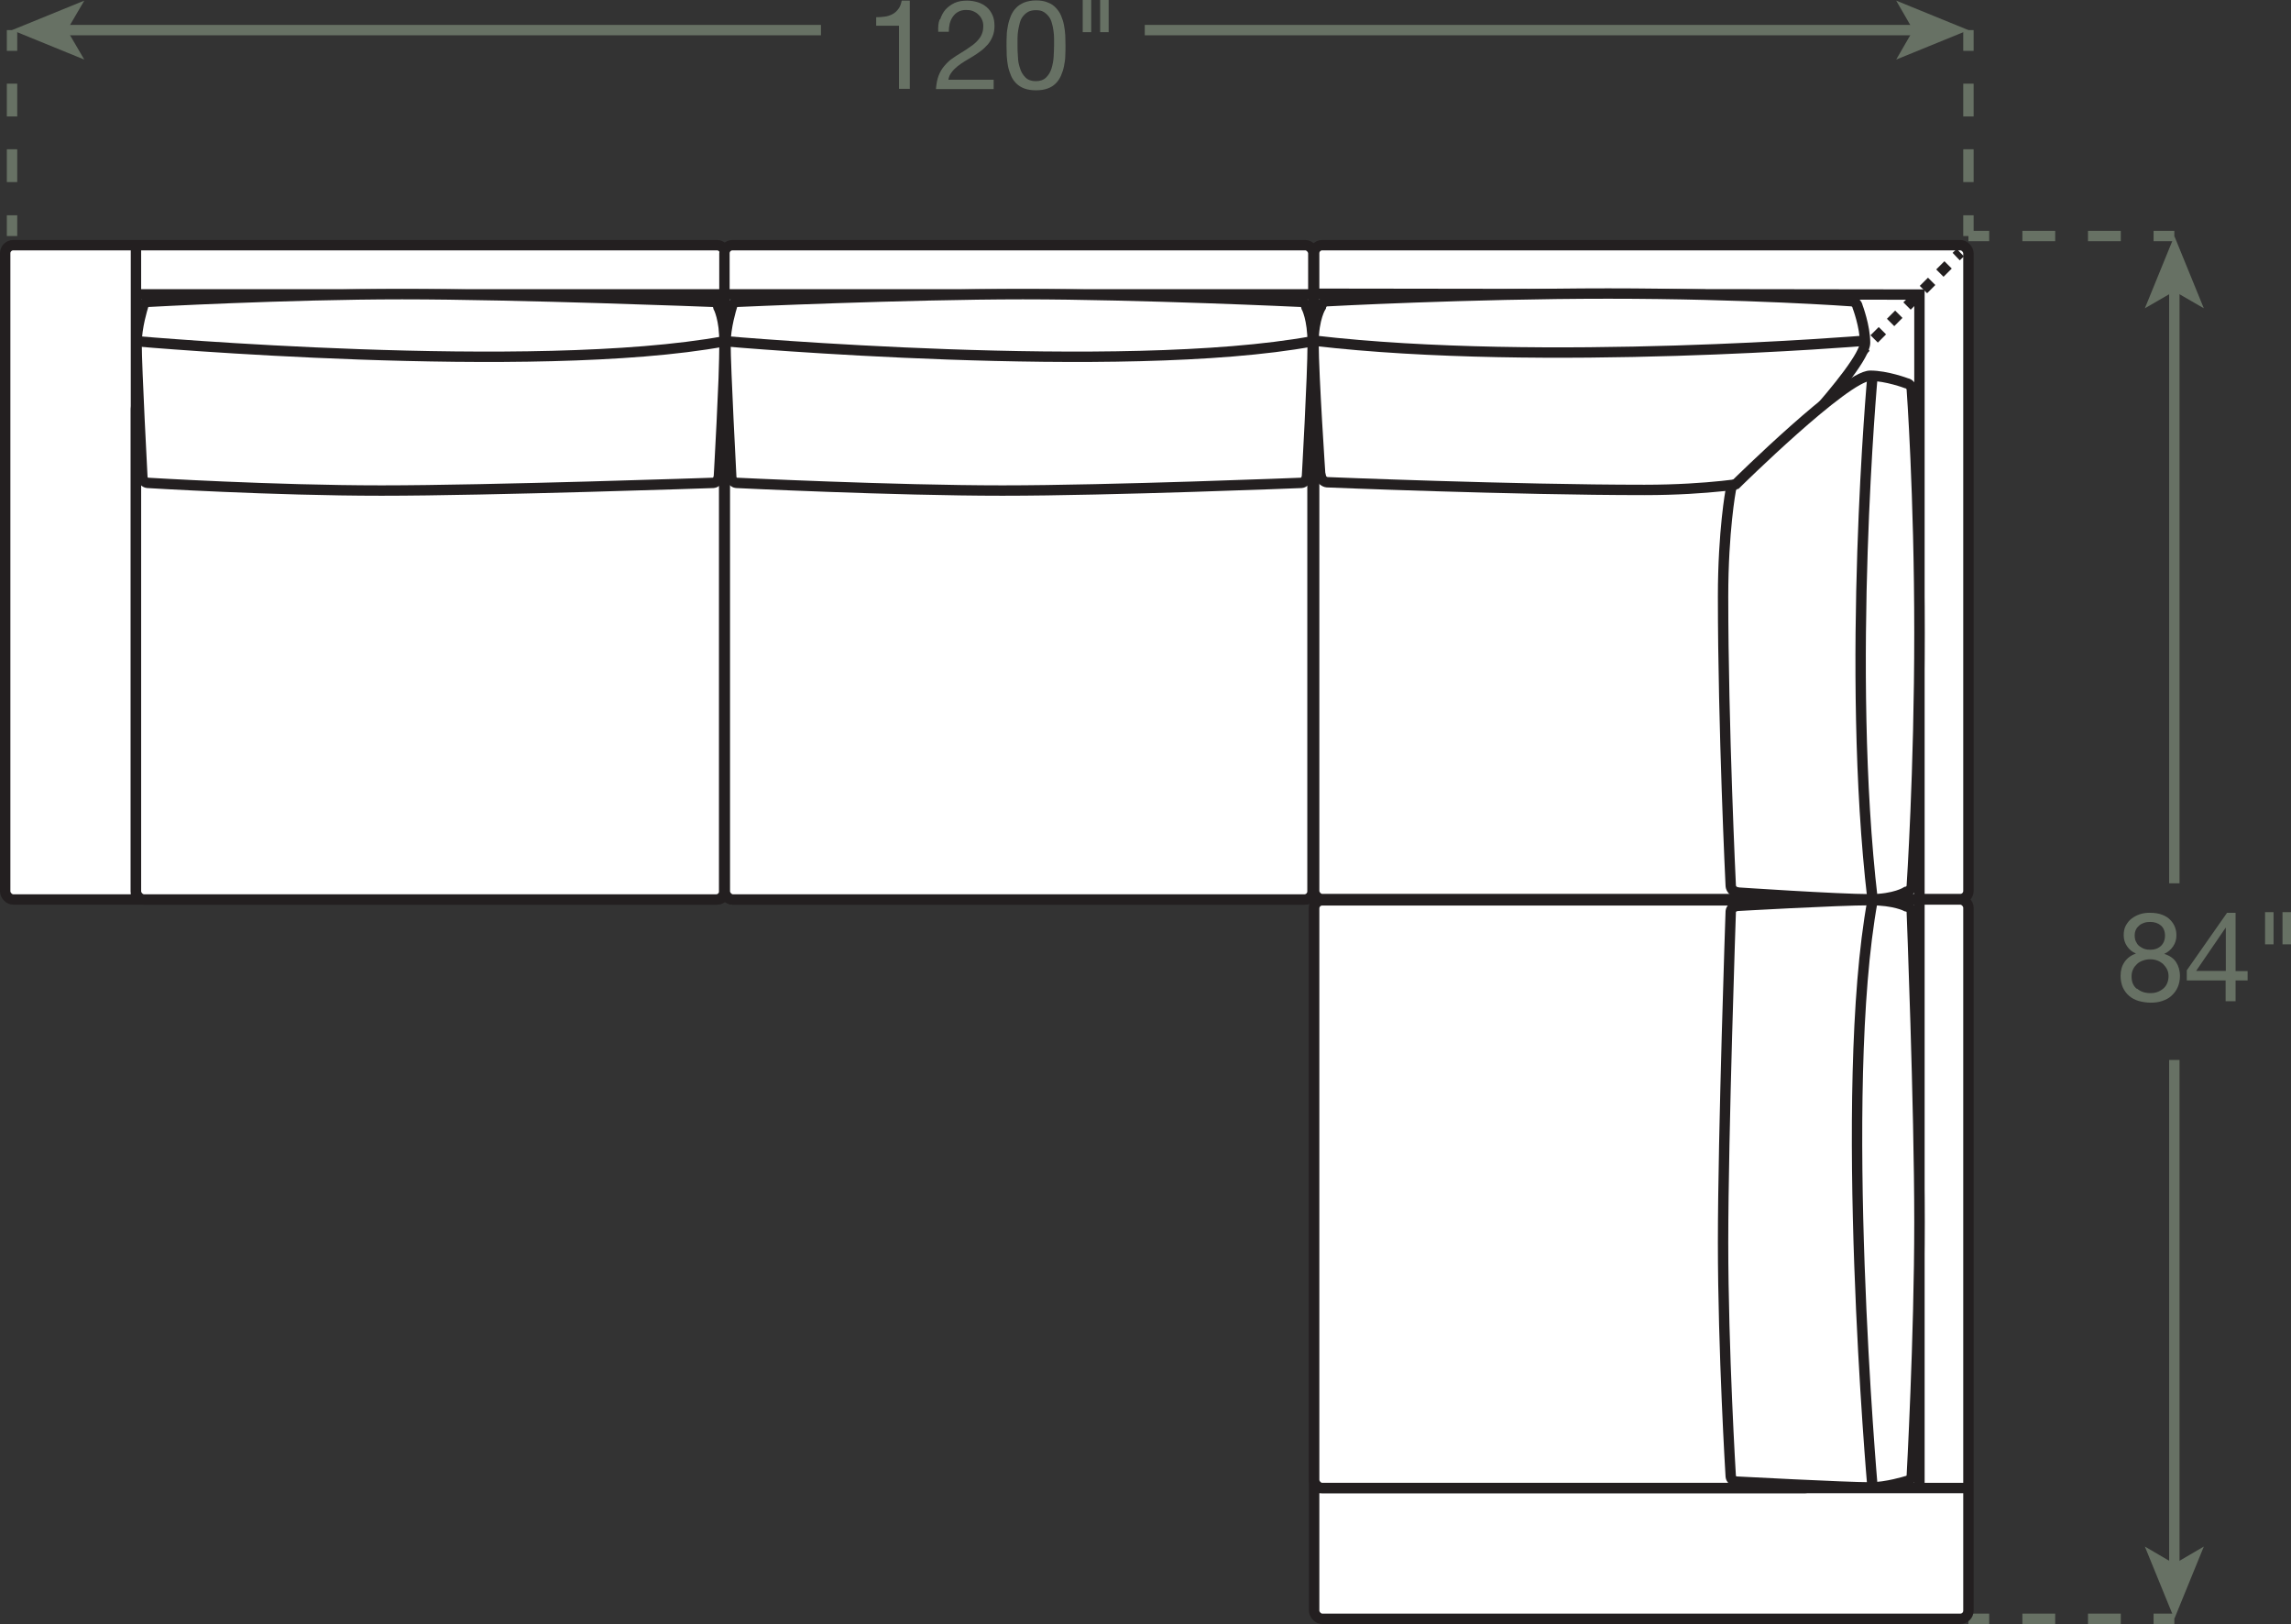 <?xml version="1.0" encoding="UTF-8"?><svg id="Layer_2" xmlns="http://www.w3.org/2000/svg" viewBox="0 0 110.37 78.23"><rect x="0" y="0" width="110.37" height="78.23" fill="#333333" stroke="none"/><defs><style>.cls-1{stroke-dasharray:1.58 1.58;}.cls-1,.cls-2{stroke:#677164;}.cls-1,.cls-2,.cls-3,.cls-4,.cls-5{stroke-width:.5px;}.cls-1,.cls-2,.cls-4,.cls-5{fill:none;}.cls-3,.cls-6{fill:#fff;}.cls-3,.cls-4,.cls-5{stroke:#231f20;}.cls-7{fill:#677164;}.cls-5{stroke-dasharray:.56 .56;}</style></defs><g id="Layer_1-2"><line class="cls-2" x1="94.83" y1="1.45" x2="94.83" y2="2.45"/><line class="cls-1" x1="94.83" y1="4.03" x2="94.83" y2="9.58"/><line class="cls-2" x1="94.83" y1="10.37" x2="94.83" y2="11.37"/><line class="cls-2" x1=".58" y1="1.45" x2=".58" y2="2.45"/><line class="cls-1" x1=".58" y1="4.03" x2=".58" y2="9.58"/><line class="cls-2" x1=".58" y1="10.37" x2=".58" y2="11.37"/><line class="cls-2" x1="3.05" y1="1.45" x2="39.55" y2="1.45"/><polygon class="cls-7" points=".58 1.45 4.06 2.87 3.23 1.45 4.06 .03 .58 1.45"/><line class="cls-2" x1="92.36" y1="1.45" x2="55.15" y2="1.45"/><polygon class="cls-7" points="94.83 1.45 91.35 .03 92.17 1.45 91.35 2.87 94.83 1.45"/><line class="cls-2" x1="104.75" y1="77.98" x2="103.75" y2="77.98"/><line class="cls-1" x1="102.17" y1="77.98" x2="96.62" y2="77.98"/><line class="cls-2" x1="95.83" y1="77.98" x2="94.83" y2="77.98"/><line class="cls-2" x1="104.75" y1="11.37" x2="103.75" y2="11.37"/><line class="cls-1" x1="102.17" y1="11.37" x2="96.62" y2="11.37"/><line class="cls-2" x1="95.83" y1="11.37" x2="94.83" y2="11.37"/><line class="cls-2" x1="104.75" y1="13.84" x2="104.75" y2="42.55"/><polygon class="cls-7" points="104.75 11.37 103.33 14.85 104.75 14.03 106.17 14.85 104.75 11.37"/><line class="cls-2" x1="104.75" y1="75.51" x2="104.75" y2="51.06"/><polygon class="cls-7" points="104.75 77.98 106.17 74.5 104.75 75.33 103.33 74.5 104.75 77.98"/><rect class="cls-6" x=".25" y="11.81" width="34.69" height="31.52" rx=".39" ry=".39"/><rect class="cls-4" x=".25" y="11.81" width="34.69" height="31.52" rx=".39" ry=".39"/><line class="cls-4" x1="6.55" y1="43.33" x2="6.55" y2="11.81"/><line class="cls-4" x1="6.55" y1="14.18" x2="34.94" y2="14.18"/><line class="cls-4" x1="6.55" y1="19.3" x2="34.94" y2="19.3"/><rect class="cls-6" x="6.55" y="19.3" width="28.34" height="24.03" rx=".39" ry=".39"/><rect class="cls-4" x="6.55" y="19.3" width="28.34" height="24.03" rx=".39" ry=".39"/><path class="cls-3" d="M34.62,23.01c-.03.13-.14.24-.25.25,0,0-10.75.37-15.99.37s-11.28-.37-11.28-.37c-.11-.01-.22-.13-.24-.25,0,0-.28-5.29-.28-6.47,0-.79.3-1.74.3-1.74.02-.13.12-.24.23-.26,0,0,6.69-.37,12.26-.37s15.01.37,15.01.37c.11.01.21.13.23.26,0,0,.3.55.3,1.74,0,1.58-.28,6.47-.28,6.47Z"/><path class="cls-4" d="M6.59,16.44s19.14,1.68,28.31,0"/><rect class="cls-6" x="63.31" y="43.33" width="31.52" height="34.65" rx=".39" ry=".39"/><rect class="cls-4" x="63.31" y="43.33" width="31.52" height="34.65" rx=".39" ry=".39"/><line class="cls-4" x1="63.31" y1="71.68" x2="94.83" y2="71.68"/><line class="cls-4" x1="92.47" y1="71.68" x2="92.47" y2="43.33"/><line class="cls-4" x1="87.34" y1="71.68" x2="87.34" y2="43.33"/><rect class="cls-6" x="63.31" y="43.37" width="24.03" height="28.31" rx=".39" ry=".39"/><rect class="cls-4" x="63.31" y="43.37" width="24.03" height="28.31" rx=".39" ry=".39"/><path class="cls-3" d="M83.63,43.65c-.13.03-.24.14-.25.25,0,0-.37,10.71-.37,15.95s.37,11.28.37,11.28c.01.11.13.22.25.24,0,0,5.29.28,6.47.28.79,0,1.74-.3,1.74-.3.13-.02.24-.12.26-.23,0,0,.37-6.69.37-12.26,0-5.57-.37-14.97-.37-14.97-.01-.11-.13-.21-.26-.23,0,0-.55-.3-1.74-.3-1.58,0-6.47.28-6.47.28Z"/><path class="cls-4" d="M90.21,71.65s-1.68-19.1,0-28.27"/><rect class="cls-6" x="34.9" y="11.81" width="28.37" height="31.52" rx=".39" ry=".39"/><rect class="cls-4" x="34.9" y="11.81" width="28.37" height="31.52" rx=".39" ry=".39"/><line class="cls-4" x1="34.92" y1="14.18" x2="63.27" y2="14.18"/><line class="cls-4" x1="34.92" y1="19.3" x2="63.27" y2="19.3"/><rect class="cls-6" x="34.92" y="19.3" width="28.31" height="24.03" rx=".39" ry=".39"/><rect class="cls-4" x="34.92" y="19.3" width="28.31" height="24.03" rx=".39" ry=".39"/><path class="cls-3" d="M62.95,23.01c-.03.13-.14.24-.25.25,0,0-9.17.37-14.41.37s-12.82-.37-12.82-.37c-.11-.01-.22-.13-.24-.25,0,0-.28-5.29-.28-6.47,0-.79.3-1.74.3-1.74.02-.13.12-.24.23-.26,0,0,8.23-.37,13.8-.37,5.57,0,13.43.37,13.43.37.11.01.21.13.23.26,0,0,.3.55.3,1.74,0,1.58-.28,6.47-.28,6.47Z"/><path class="cls-4" d="M34.96,16.44s19.1,1.68,28.27,0"/><rect class="cls-6" x="63.31" y="11.81" width="31.52" height="31.5" rx=".39" ry=".39"/><rect class="cls-4" x="63.31" y="11.81" width="31.52" height="31.5" rx=".39" ry=".39"/><line class="cls-4" x1="94.44" y1="12.17" x2="94.24" y2="12.36"/><line class="cls-5" x1="93.85" y1="12.76" x2="87.74" y2="18.88"/><line class="cls-4" x1="87.54" y1="19.08" x2="87.34" y2="19.27"/><polyline class="cls-4" points="92.47 43.31 92.47 14.19 63.31 14.15"/><polyline class="cls-4" points="63.31 19.27 87.34 19.27 87.34 43.31"/><path class="cls-3" d="M63.64,22.98c.03.13.17.24.29.25,0,0,8.99.37,15.29.37,3.15,0,5.12-.37,5.12-.37.13-.01.26-.13.29-.25,0,0,5.22-5.29,5.22-6.47,0-.79-.36-1.74-.36-1.74-.02-.13-.14-.24-.27-.26,0,0-5.05-.37-11.75-.37s-13.56.37-13.56.37c-.13.01-.25.13-.27.26,0,0-.36.55-.36,1.74,0,1.58.33,6.47.33,6.47Z"/><path class="cls-4" d="M89.87,16.41s-15.53,1.29-26.56,0"/><path class="cls-3" d="M83.63,42.97c-.13-.03-.24-.17-.25-.29,0,0-.37-7.65-.37-13.95,0-3.15.37-5.12.37-5.12.01-.13.13-.26.25-.29,0,0,5.29-5.22,6.47-5.22.79,0,1.74.36,1.74.36.13.02.24.14.26.27,0,0,.37,5.05.37,11.75s-.37,12.21-.37,12.21c-.01.13-.13.25-.26.27,0,0-.55.36-1.74.36-1.58,0-6.47-.33-6.47-.33Z"/><path class="cls-4" d="M90.21,18.09s-1.29,14.18,0,25.22"/><path class="cls-7" d="M102.41,44.59c.07-.13.16-.25.28-.34.12-.09.25-.16.4-.21s.31-.07.47-.07c.23,0,.43.03.59.09.16.06.3.14.4.25.1.1.18.22.23.35s.07.26.07.4c0,.19-.05.37-.16.53s-.25.28-.43.36c.26.08.45.21.57.39.12.18.19.41.19.67,0,.21-.04.39-.11.55-.07.16-.17.29-.3.41s-.27.19-.45.25c-.17.06-.36.08-.55.08s-.39-.03-.57-.08c-.18-.05-.33-.13-.46-.24-.13-.11-.23-.24-.31-.41-.07-.16-.11-.35-.11-.57,0-.25.06-.47.19-.66.13-.19.31-.32.55-.41-.18-.07-.32-.19-.43-.35-.11-.16-.16-.34-.16-.53,0-.18.03-.33.1-.46ZM102.95,47.62c.17.15.39.22.65.22.13,0,.25-.02.35-.06s.2-.1.28-.17c.08-.07.14-.16.18-.26.04-.1.06-.21.06-.33s-.02-.22-.07-.32c-.05-.1-.11-.18-.19-.26-.08-.07-.17-.13-.28-.17s-.22-.06-.34-.06-.24.02-.35.06c-.11.04-.21.09-.29.17s-.15.16-.19.26c-.05.1-.07.21-.07.34,0,.26.08.46.26.6ZM102.91,45.37c.04.09.09.16.16.21s.15.1.24.13c.09.03.19.04.29.04.2,0,.37-.06.5-.18s.2-.29.2-.5-.07-.38-.2-.49c-.13-.11-.31-.17-.51-.17-.1,0-.2.01-.29.04-.09.03-.17.07-.24.13s-.12.12-.16.2c-.04.08-.06.17-.06.28,0,.12.02.22.06.3Z"/><path class="cls-7" d="M108.28,46.78v.45h-.58v1h-.48v-1h-1.87v-.49l1.94-2.77h.41v2.81h.58ZM107.23,44.69h-.01l-1.42,2.08h1.43v-2.08Z"/><path class="cls-7" d="M109.53,43.94v1.55h-.41v-1.55h.41ZM110.37,43.94v1.55h-.41v-1.55h.41Z"/><path class="cls-7" d="M43.31,4.28V1.24h-1.1v-.41c.14,0,.28-.01.42-.03.14-.02.26-.06.37-.12.11-.06.2-.14.28-.25.08-.1.13-.24.16-.4h.39v4.25h-.51Z"/><path class="cls-7" d="M45.29.94c.06-.18.14-.34.26-.48.12-.13.27-.24.44-.32.18-.08.38-.11.6-.11.18,0,.36.03.52.08.16.05.3.13.42.23.12.1.21.23.28.38.07.15.1.33.1.53,0,.19-.03.35-.09.5s-.13.27-.23.39c-.1.11-.21.22-.33.31s-.25.18-.38.26c-.13.08-.26.16-.4.24-.13.08-.25.16-.36.25-.11.09-.2.18-.28.29-.08.1-.13.22-.15.35h2.18v.45h-2.78c.02-.25.06-.47.13-.65.07-.18.16-.33.27-.46s.23-.25.37-.35c.14-.1.28-.19.43-.28.18-.11.34-.21.47-.31.14-.09.25-.19.34-.29.09-.1.16-.2.2-.31.05-.11.07-.24.07-.39,0-.12-.02-.22-.07-.32-.04-.09-.1-.17-.18-.24-.07-.07-.16-.12-.26-.16s-.21-.05-.32-.05c-.15,0-.27.03-.38.09-.11.06-.19.14-.26.24-.07.1-.12.21-.15.34s-.04.25-.04.38h-.51c-.01-.22,0-.42.07-.6Z"/><path class="cls-7" d="M48.5,1.71c0-.17.03-.33.06-.49.03-.16.08-.31.14-.46.06-.14.14-.27.25-.38.1-.11.23-.19.39-.26.16-.06.35-.1.57-.1s.41.03.57.1c.16.06.29.15.39.26.1.11.19.23.25.38.06.14.11.3.14.46.03.16.05.32.06.49,0,.17.01.33.01.49s0,.32-.01.49c0,.17-.03.33-.06.49-.03.16-.08.31-.14.45s-.14.27-.25.38-.23.19-.39.25c-.16.06-.35.09-.57.09s-.41-.03-.57-.09c-.16-.06-.29-.15-.39-.25s-.19-.23-.25-.38-.11-.29-.14-.45c-.03-.16-.05-.32-.06-.49,0-.17-.01-.33-.01-.49s0-.32.01-.49ZM49.04,2.73c0,.2.04.38.1.56.05.17.14.32.26.44s.29.18.5.18.38-.06.5-.18.21-.27.26-.44c.05-.17.09-.36.1-.56.01-.2.02-.38.02-.54,0-.1,0-.22,0-.34s-.01-.25-.03-.38c-.02-.13-.04-.25-.08-.37-.03-.12-.08-.22-.15-.31-.07-.09-.15-.16-.25-.22-.1-.06-.22-.08-.37-.08s-.27.03-.37.08c-.1.06-.18.13-.25.22-.07.09-.12.19-.15.31-.03.12-.06.24-.08.37-.02.13-.03.25-.03.38s0,.24,0,.34c0,.16,0,.34.02.54Z"/><path class="cls-7" d="M52.57,0v1.55h-.41V0h.41ZM53.41,0v1.55h-.41V0h.41Z"/></g></svg>